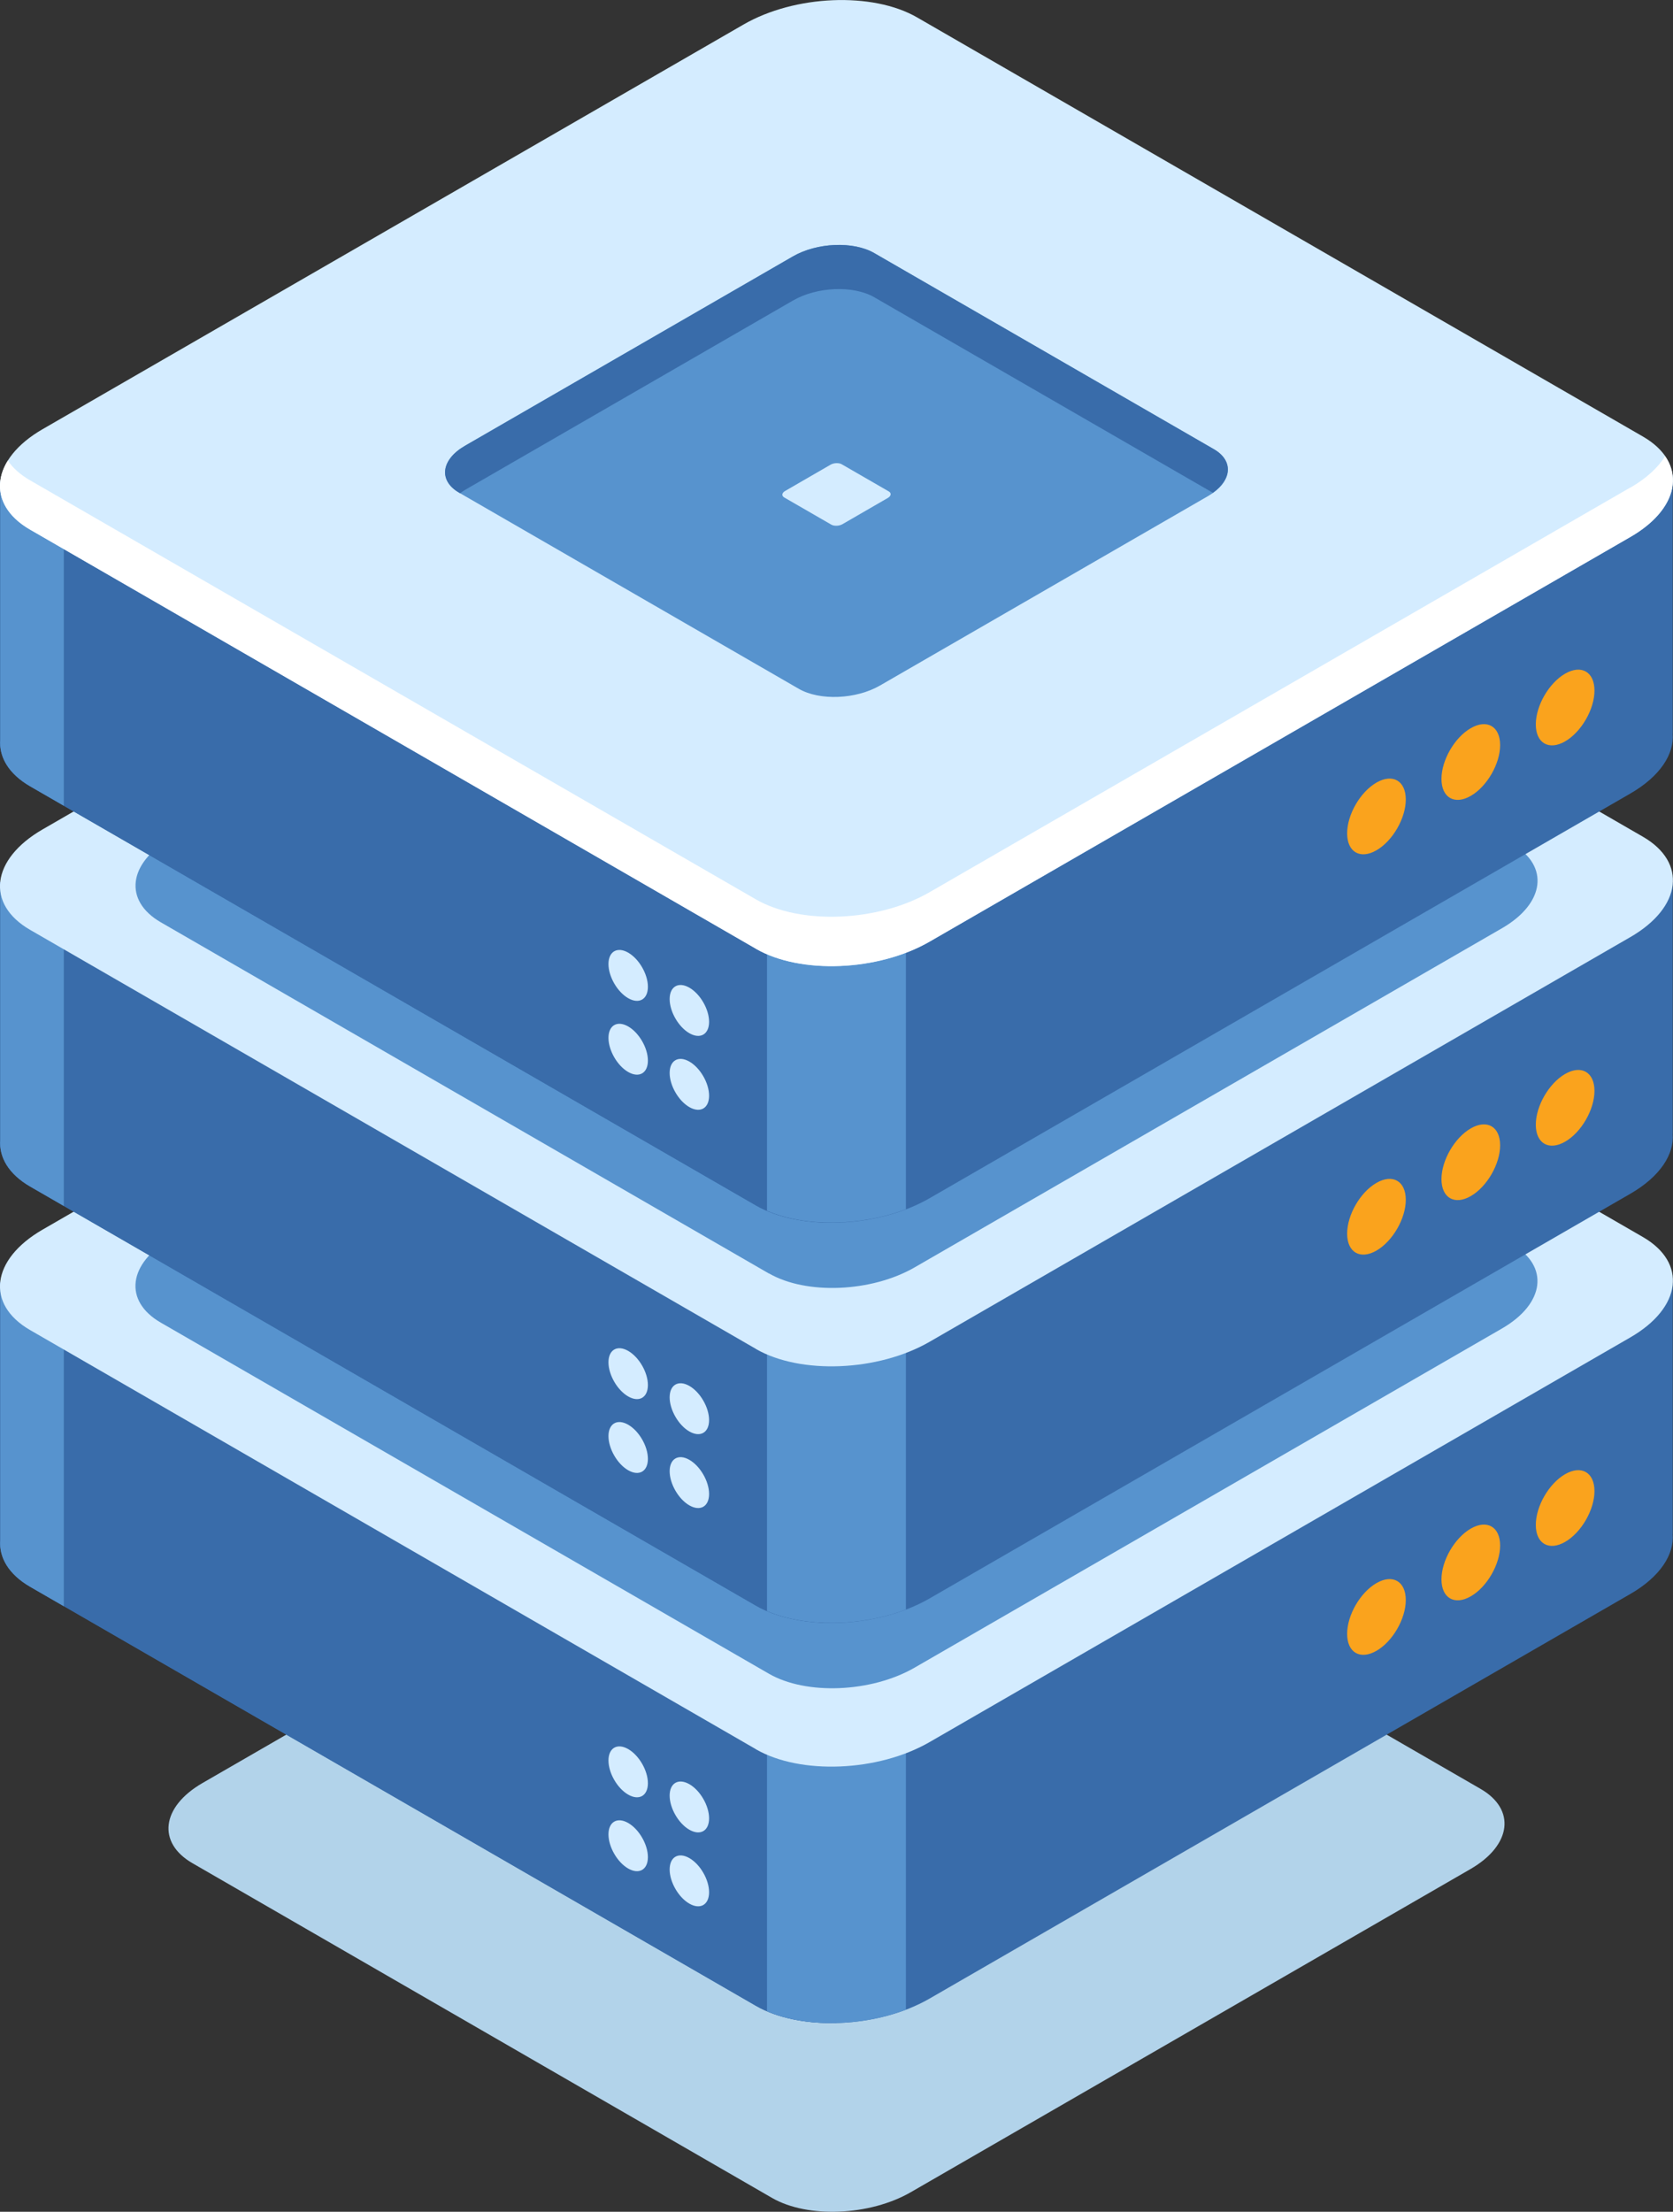 <?xml version="1.0" encoding="UTF-8"?> <svg xmlns="http://www.w3.org/2000/svg" id="_Слой_2" data-name="Слой_2" viewBox="0 0 205.36 271.46"><rect x="0" y="0" width="205.36" height="271.46" fill="#333333" stroke="none"/><defs><style> .cls-1 { fill: #5793ce; } .cls-2 { fill: #fff; } .cls-3 { fill: #b2d3ea; } .cls-4 { fill: #faa31d; } .cls-5 { fill: #d4ecff; } .cls-6 { fill: #396caa; } </style></defs><g id="_Слой_1-2" data-name="Слой_1"><g><path class="cls-3" d="M94.77,269.76l-71.14-41.08c-4.37-2.52-3.82-6.92,1.22-9.84l68.7-39.66c5.04-2.91,12.67-3.23,17.04-.71l71.14,41.08c4.37,2.52,3.82,6.92-1.22,9.84l-68.7,39.66c-5.04,2.91-12.67,3.23-17.04.71Z"></path><g><path class="cls-6" d="M205.33,188.27h0v-30.74l-68.93-.04-23.82-13.76c-5.47-3.16-15.02-2.76-21.33.88l-22.23,12.83-68.99-.04v31.61c-.16,2.14,1.04,4.2,3.66,5.72l89.09,51.44c5.47,3.16,15.02,2.76,21.33-.88l86.02-49.66c3.64-2.1,5.4-4.83,5.19-7.36Z"></path><path class="cls-6" d="M102.68,141.62c-4,.1-8.15,1.11-11.43,3l-22.23,12.83-68.99-.04v31.61c-.16,2.14,1.04,4.2,3.66,5.72l89.09,51.44c2.63,1.52,6.2,2.2,9.9,2.11v-106.67Z"></path><path class="cls-1" d="M7.84,157.42H.03S.03,189.03.03,189.03c-.16,2.14,1.04,4.2,3.66,5.72l4.14,2.39v-39.72Z"></path><path class="cls-1" d="M94.15,246.85c4.72,2.02,11.54,1.91,17.05-.19v-35.89h-17.05v36.09Z"></path><path class="cls-5" d="M92.78,214.68L3.69,163.24c-5.47-3.16-4.78-8.67,1.53-12.32l86.02-49.66c6.31-3.65,15.86-4.04,21.33-.88l89.09,51.44c5.47,3.16,4.78,8.67-1.53,12.32l-86.02,49.67c-6.31,3.65-15.86,4.04-21.33.88Z"></path><path class="cls-1" d="M94.38,205.42l-74.66-43.1c-4.58-2.65-4.01-7.27,1.28-10.32l72.09-41.62c5.29-3.05,13.29-3.39,17.88-.74l74.66,43.1c4.58,2.65,4.01,7.27-1.28,10.32l-72.09,41.62c-5.29,3.05-13.29,3.39-17.88.74Z"></path><g><path class="cls-4" d="M172.56,196.38c0,2.29-1.61,5.09-3.6,6.23-1.99,1.15-3.6.22-3.6-2.08s1.61-5.08,3.6-6.23,3.6-.22,3.6,2.08Z"></path><path class="cls-4" d="M184.14,189.69c0,2.29-1.61,5.09-3.6,6.23-1.99,1.15-3.6.22-3.6-2.08s1.61-5.08,3.6-6.23c1.99-1.15,3.6-.22,3.6,2.08Z"></path><path class="cls-4" d="M195.72,183.01c0,2.29-1.61,5.08-3.6,6.23-1.99,1.15-3.6.22-3.6-2.08s1.61-5.08,3.6-6.23c1.99-1.15,3.6-.22,3.6,2.08Z"></path></g></g><g><path class="cls-6" d="M205.33,139.14h0v-30.74l-68.93-.04-23.82-13.76c-5.47-3.16-15.02-2.76-21.33.88l-22.23,12.83L.03,108.29v31.61c-.16,2.14,1.04,4.2,3.66,5.72l89.09,51.44c5.47,3.16,15.02,2.76,21.33-.88l86.02-49.67c3.64-2.1,5.4-4.83,5.19-7.36Z"></path><path class="cls-6" d="M102.68,92.5c-4,.1-8.15,1.11-11.43,3l-22.23,12.83L.03,108.29v31.61c-.16,2.14,1.04,4.2,3.66,5.72l89.09,51.44c2.63,1.52,6.2,2.2,9.9,2.11v-106.67Z"></path><path class="cls-1" d="M7.84,108.29H.03S.03,139.9.03,139.9c-.16,2.14,1.04,4.2,3.66,5.72l4.14,2.39v-39.72Z"></path><path class="cls-1" d="M94.15,197.73c4.72,2.02,11.54,1.91,17.05-.19v-35.89h-17.05v36.09Z"></path><path class="cls-5" d="M92.78,165.55L3.69,114.12c-5.47-3.16-4.78-8.67,1.53-12.32l86.02-49.67c6.31-3.65,15.86-4.04,21.33-.88l89.09,51.44c5.47,3.16,4.78,8.67-1.53,12.32l-86.02,49.67c-6.31,3.65-15.86,4.04-21.33.88Z"></path><path class="cls-1" d="M94.38,156.3L19.73,113.19c-4.58-2.65-4.01-7.27,1.28-10.32l72.09-41.62c5.29-3.05,13.29-3.39,17.88-.74l74.66,43.1c4.58,2.65,4.01,7.27-1.28,10.32l-72.09,41.62c-5.29,3.05-13.29,3.39-17.88.74Z"></path><g><path class="cls-4" d="M172.56,147.26c0,2.29-1.61,5.08-3.6,6.23s-3.6.22-3.6-2.08,1.61-5.09,3.6-6.23c1.99-1.15,3.6-.22,3.6,2.08Z"></path><path class="cls-4" d="M184.14,140.57c0,2.29-1.61,5.08-3.6,6.23-1.99,1.15-3.6.22-3.6-2.08s1.61-5.08,3.6-6.23c1.99-1.15,3.6-.22,3.6,2.08Z"></path><path class="cls-4" d="M195.72,133.89c0,2.29-1.61,5.09-3.6,6.23-1.99,1.15-3.6.22-3.6-2.08s1.61-5.08,3.6-6.23c1.99-1.15,3.6-.22,3.6,2.08Z"></path></g></g><g><path class="cls-6" d="M205.33,90.02h0v-30.74l-68.93-.04-23.82-13.76c-5.47-3.16-15.02-2.76-21.33.88l-22.23,12.83L.03,59.17v31.61c-.16,2.14,1.04,4.2,3.66,5.72l89.09,51.44c5.47,3.16,15.02,2.76,21.33-.88l86.02-49.67c3.64-2.1,5.4-4.83,5.19-7.36Z"></path><path class="cls-6" d="M102.68,43.37c-4,.1-8.15,1.11-11.43,3l-22.23,12.83L.03,59.17v31.61c-.16,2.14,1.04,4.2,3.66,5.72l89.09,51.44c2.63,1.52,6.2,2.2,9.9,2.11V43.37Z"></path><path class="cls-1" d="M7.84,59.17H.03S.03,90.78.03,90.78c-.16,2.14,1.04,4.2,3.66,5.72l4.14,2.39v-39.72Z"></path><path class="cls-1" d="M94.15,148.6c4.72,2.02,11.54,1.91,17.05-.19v-35.89h-17.05v36.09Z"></path><path class="cls-5" d="M92.78,116.43L3.69,65c-5.47-3.16-4.78-8.67,1.53-12.32L91.25,3.02c6.31-3.65,15.86-4.04,21.33-.88l89.09,51.44c5.47,3.16,4.78,8.67-1.53,12.32l-86.02,49.67c-6.31,3.65-15.86,4.04-21.33.88Z"></path><path class="cls-2" d="M200.13,59.83l-86.02,49.67c-6.31,3.65-15.86,4.04-21.33.88L3.69,58.95c-1.22-.7-2.12-1.53-2.73-2.42-1.88,3.02-1.03,6.3,2.73,8.47l89.09,51.44c5.47,3.16,15.02,2.76,21.33-.88l86.02-49.66c4.91-2.83,6.4-6.79,4.26-9.9-.86,1.38-2.28,2.7-4.26,3.85Z"></path><g><path class="cls-4" d="M172.56,98.13c0,2.29-1.61,5.08-3.6,6.23s-3.6.22-3.6-2.08,1.61-5.08,3.6-6.23c1.99-1.15,3.6-.22,3.6,2.08Z"></path><path class="cls-4" d="M184.14,91.45c0,2.29-1.61,5.08-3.6,6.23-1.99,1.15-3.6.22-3.6-2.08s1.61-5.09,3.6-6.23c1.99-1.15,3.6-.22,3.6,2.08Z"></path><path class="cls-4" d="M195.72,84.76c0,2.29-1.61,5.08-3.6,6.23-1.99,1.15-3.6.22-3.6-2.08s1.61-5.08,3.6-6.23c1.99-1.15,3.6-.22,3.6,2.08Z"></path></g><g><path class="cls-1" d="M98.05,84.54l-41.69-24.07c-2.56-1.48-2.24-4.06.72-5.76l40.25-23.24c2.95-1.71,7.42-1.89,9.98-.41l41.69,24.07c2.56,1.48,2.24,4.06-.72,5.76l-40.25,23.24c-2.95,1.71-7.42,1.89-9.98.41Z"></path><path class="cls-5" d="M102.04,64.39l-5.77-3.33c-.35-.2-.31-.56.1-.8l5.57-3.22c.41-.24,1.03-.26,1.38-.06l5.77,3.33c.35.2.31.56-.1.8l-5.57,3.22c-.41.24-1.03.26-1.38.06Z"></path><path class="cls-6" d="M56.36,60.47l.12.07c.19-.14.37-.28.6-.41l40.25-23.24c2.95-1.71,7.42-1.89,9.98-.41l41.57,24c2.36-1.69,2.48-3.99.12-5.35l-41.69-24.07c-2.56-1.48-7.03-1.29-9.98.41l-40.25,23.24c-2.95,1.71-3.28,4.29-.72,5.76Z"></path></g></g><g><path class="cls-5" d="M87.04,125.41c0,1.54-1.08,2.17-2.42,1.4-1.34-.77-2.42-2.65-2.42-4.19s1.08-2.17,2.42-1.4c1.34.77,2.42,2.65,2.42,4.19Z"></path><path class="cls-5" d="M79.53,121.11c0,1.54-1.08,2.17-2.42,1.4-1.34-.77-2.42-2.65-2.42-4.19s1.08-2.17,2.42-1.4c1.34.77,2.42,2.65,2.42,4.19Z"></path><path class="cls-5" d="M87.04,134.48c0,1.54-1.08,2.17-2.42,1.4-1.34-.77-2.42-2.65-2.42-4.19s1.08-2.17,2.42-1.4c1.34.77,2.42,2.65,2.42,4.19Z"></path><path class="cls-5" d="M79.53,130.17c0,1.54-1.08,2.17-2.42,1.4-1.34-.77-2.42-2.65-2.42-4.19s1.08-2.17,2.42-1.4c1.34.77,2.42,2.65,2.42,4.19Z"></path></g><g><path class="cls-5" d="M87.04,174.29c0,1.54-1.08,2.17-2.42,1.4-1.34-.77-2.42-2.65-2.42-4.19s1.08-2.17,2.42-1.4c1.34.77,2.42,2.65,2.42,4.19Z"></path><path class="cls-5" d="M79.53,169.99c0,1.54-1.08,2.17-2.42,1.4-1.34-.77-2.42-2.65-2.42-4.19s1.08-2.17,2.42-1.4c1.34.77,2.42,2.65,2.42,4.19Z"></path><path class="cls-5" d="M87.04,183.36c0,1.54-1.08,2.17-2.42,1.4-1.34-.77-2.42-2.65-2.42-4.19s1.08-2.17,2.42-1.4c1.34.77,2.42,2.65,2.42,4.19Z"></path><path class="cls-5" d="M79.53,179.05c0,1.54-1.08,2.17-2.42,1.4-1.34-.77-2.42-2.65-2.42-4.19s1.08-2.17,2.42-1.4c1.34.77,2.42,2.65,2.42,4.19Z"></path></g><g><path class="cls-5" d="M87.04,223.17c0,1.54-1.08,2.17-2.42,1.4-1.34-.77-2.42-2.65-2.42-4.19s1.08-2.17,2.42-1.4c1.34.77,2.42,2.65,2.42,4.19Z"></path><path class="cls-5" d="M79.53,218.86c0,1.54-1.08,2.17-2.42,1.4-1.34-.77-2.42-2.65-2.42-4.19s1.08-2.17,2.42-1.4c1.34.77,2.42,2.65,2.42,4.19Z"></path><path class="cls-5" d="M87.04,232.24c0,1.54-1.08,2.17-2.42,1.4-1.34-.77-2.42-2.65-2.42-4.19s1.08-2.17,2.42-1.4c1.34.77,2.42,2.65,2.42,4.19Z"></path><path class="cls-5" d="M79.53,227.93c0,1.54-1.08,2.17-2.42,1.4-1.34-.77-2.42-2.65-2.42-4.19s1.08-2.17,2.42-1.4c1.34.77,2.42,2.65,2.42,4.19Z"></path></g></g></g></svg> 